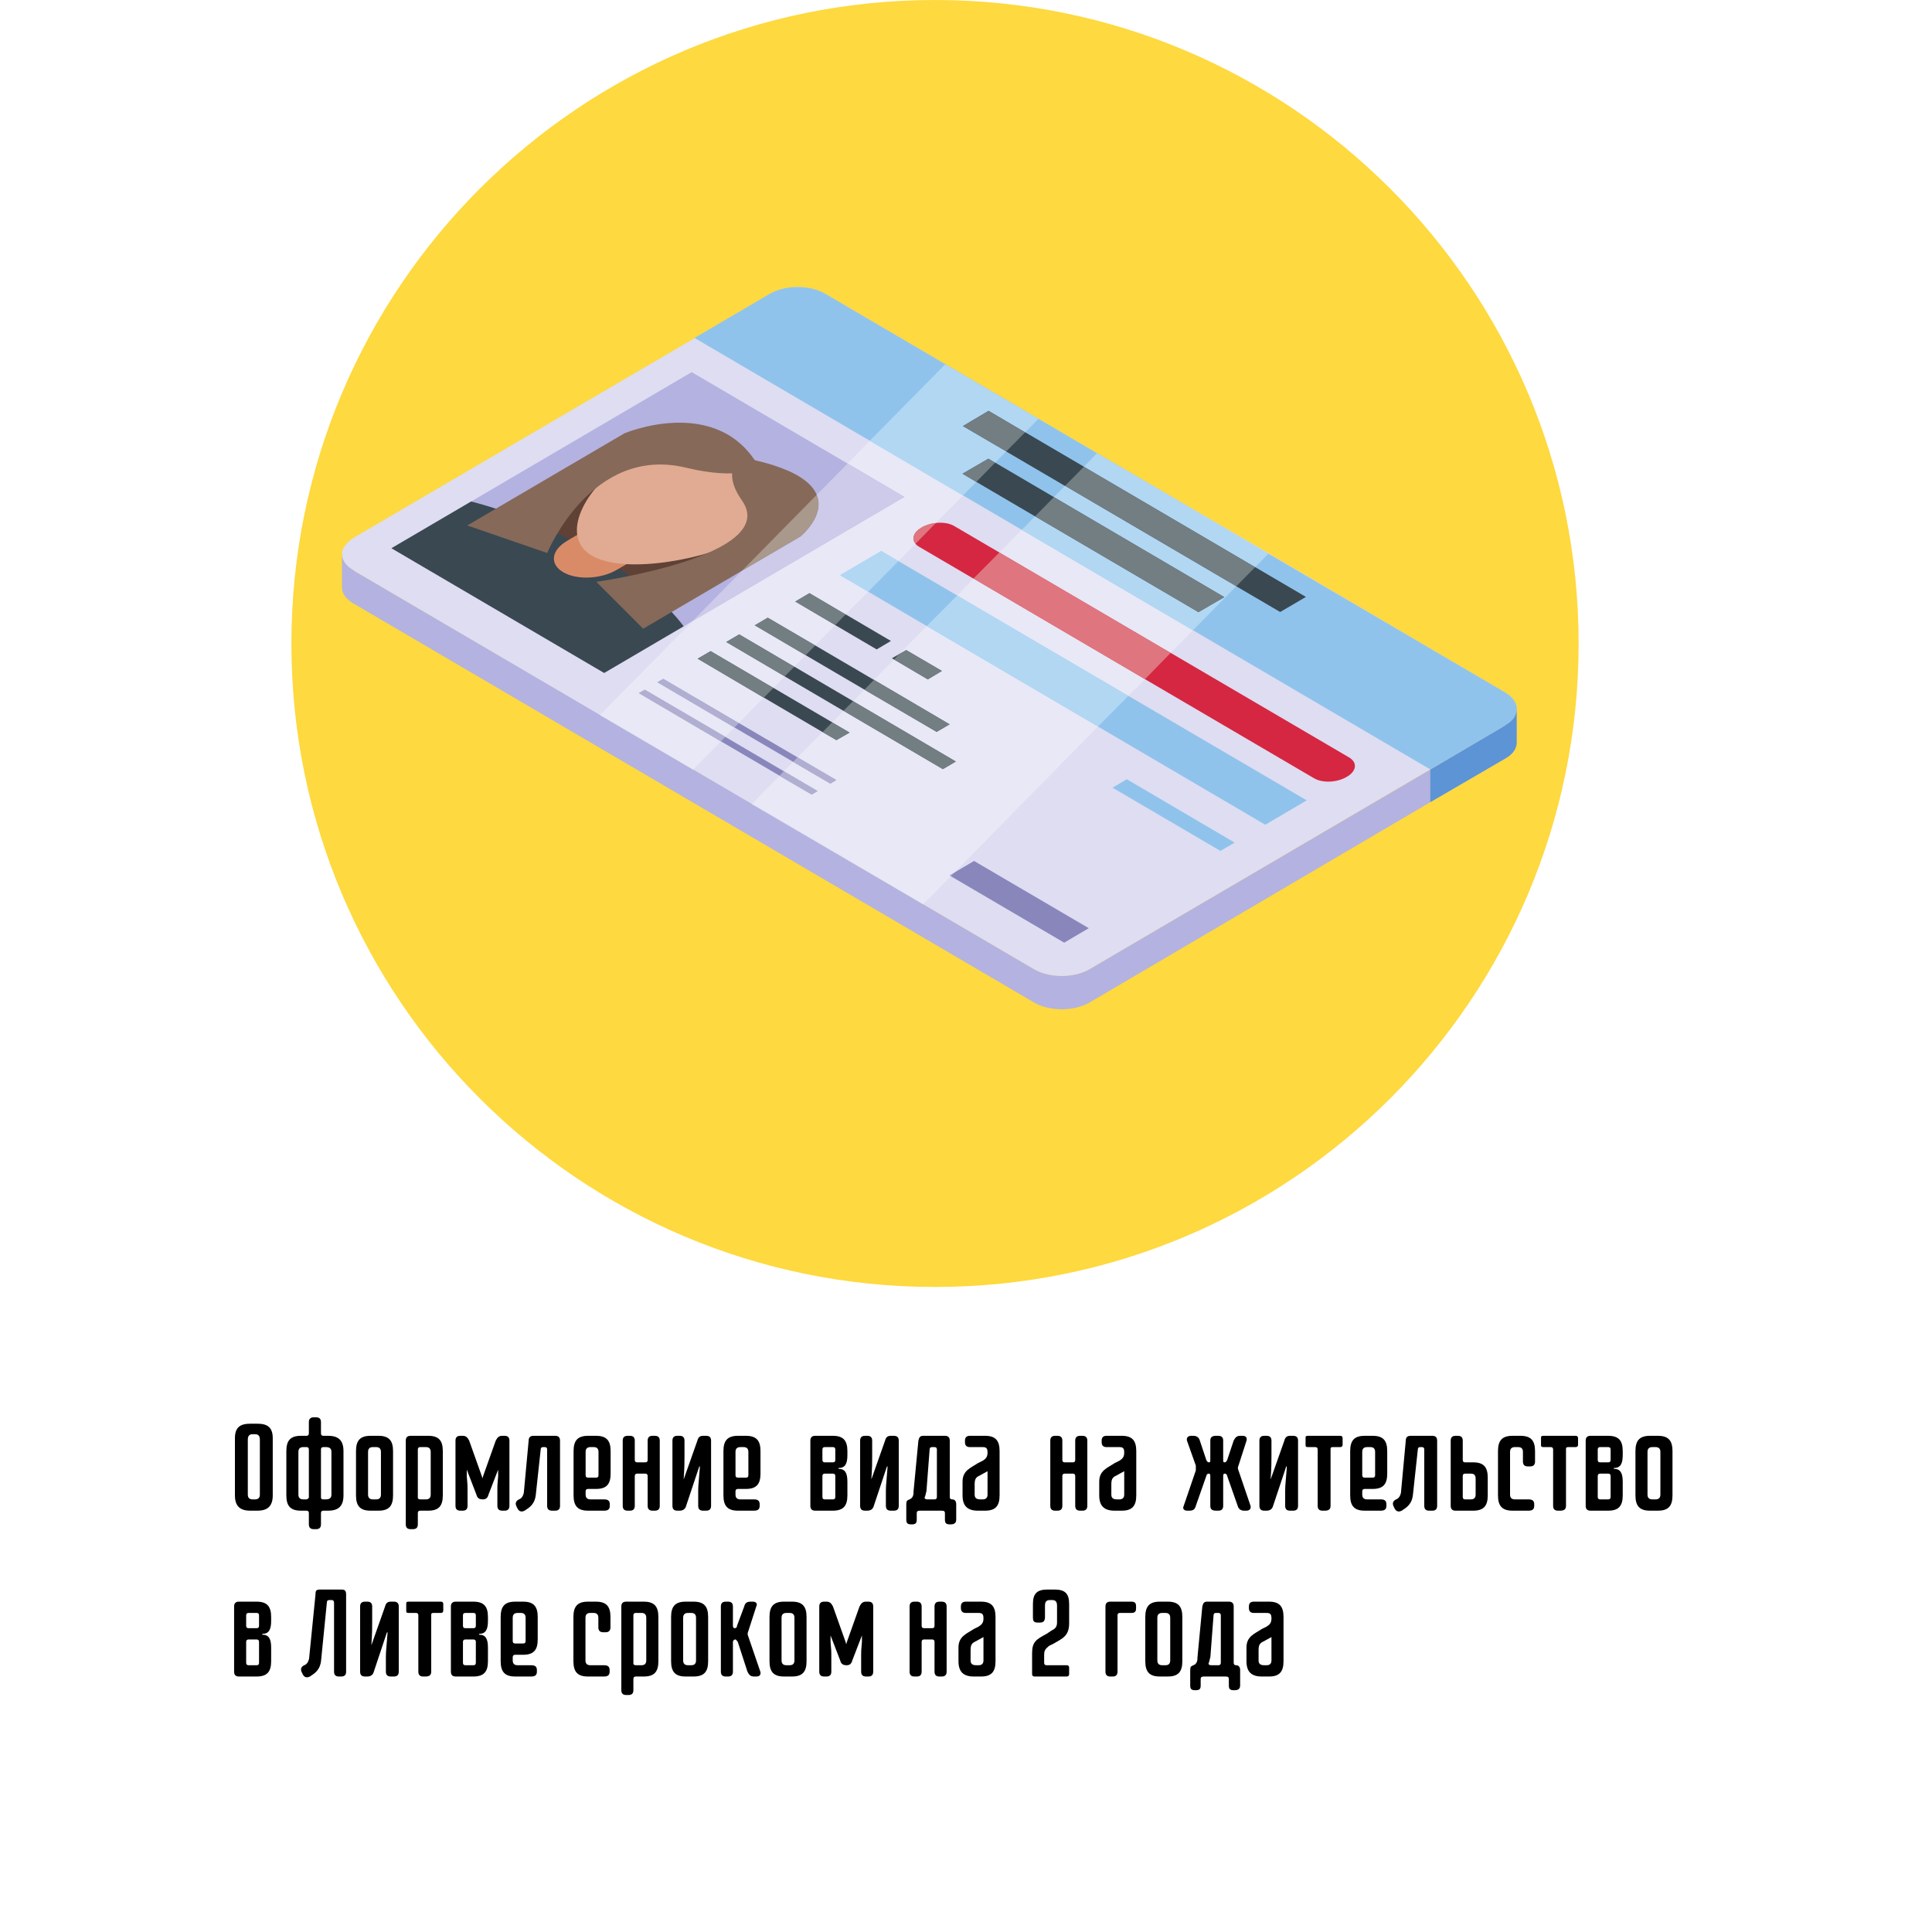 <svg xmlns="http://www.w3.org/2000/svg" xmlns:xlink="http://www.w3.org/1999/xlink" width="50" zoomAndPan="magnify" viewBox="0 0 37.5 37.5" height="50" preserveAspectRatio="xMidYMid meet" version="1.0"><defs><g/><clipPath id="de3a7108d4"><path d="M 5.656 0 L 30.641 0 L 30.641 24.98 L 5.656 24.98 Z M 5.656 0 " clip-rule="nonzero"/></clipPath><clipPath id="47b5eab2e4"><path d="M 18.148 0 C 11.25 0 5.656 5.594 5.656 12.492 C 5.656 19.391 11.25 24.98 18.148 24.98 C 25.047 24.98 30.641 19.391 30.641 12.492 C 30.641 5.594 25.047 0 18.148 0 Z M 18.148 0 " clip-rule="nonzero"/></clipPath><clipPath id="602f3cd715"><path d="M 6.609 5.523 L 29.551 5.523 L 29.551 19 L 6.609 19 Z M 6.609 5.523 " clip-rule="nonzero"/></clipPath><clipPath id="76fe10d783"><path d="M 13 5.523 L 29.551 5.523 L 29.551 15 L 13 15 Z M 13 5.523 " clip-rule="nonzero"/></clipPath><clipPath id="0462ffe886"><path d="M 6.637 10.719 L 29.441 10.719 L 29.441 19.586 L 6.637 19.586 Z M 6.637 10.719 " clip-rule="nonzero"/></clipPath><clipPath id="b7956f0dec"><path d="M 27 13 L 29.551 13 L 29.551 16 L 27 16 Z M 27 13 " clip-rule="nonzero"/></clipPath></defs><g clip-path="url(#de3a7108d4)"><g clip-path="url(#47b5eab2e4)"><path fill="#fed93f" d="M 5.656 0 L 30.641 0 L 30.641 24.98 L 5.656 24.98 Z M 5.656 0 " fill-opacity="1" fill-rule="nonzero"/></g></g><g clip-path="url(#602f3cd715)"><path fill="#deddf2" d="M 29.438 13.77 C 29.438 13.883 29.367 13.992 29.223 14.074 L 29.211 14.086 L 21.137 18.82 C 20.84 18.988 20.359 18.988 20.062 18.809 L 17.918 17.555 L 14.586 15.609 L 13.449 14.938 L 11.641 13.883 L 6.875 11.082 L 6.863 11.07 C 6.719 10.988 6.637 10.875 6.637 10.754 C 6.637 10.645 6.719 10.535 6.863 10.438 L 14.945 5.707 C 15.246 5.527 15.715 5.527 16.023 5.707 L 18.348 7.07 L 20.156 8.129 L 21.293 8.797 L 24.625 10.742 L 29.211 13.441 C 29.367 13.527 29.438 13.648 29.438 13.77 " fill-opacity="1" fill-rule="nonzero"/></g><g clip-path="url(#76fe10d783)"><path fill="#90c3eb" d="M 29.223 14.078 L 27.762 14.934 L 13.48 6.559 L 14.941 5.703 C 15.242 5.527 15.719 5.527 16.02 5.703 L 29.211 13.438 C 29.512 13.613 29.523 13.898 29.223 14.078 " fill-opacity="1" fill-rule="nonzero"/></g><path fill="#3a4851" d="M 24.848 11.879 L 18.688 8.27 L 19.188 7.973 L 25.348 11.586 L 24.848 11.879 " fill-opacity="1" fill-rule="nonzero"/><path fill="#3a4851" d="M 23.262 11.883 L 18.68 9.195 L 19.184 8.902 L 23.766 11.59 L 23.262 11.883 " fill-opacity="1" fill-rule="nonzero"/><path fill="#b4b2e0" d="M 17.555 9.645 L 11.727 13.062 L 7.598 10.641 L 13.426 7.223 L 17.555 9.645 " fill-opacity="1" fill-rule="nonzero"/><path fill="#604136" d="M 13.742 11.047 C 13.09 11.43 11.953 11.383 11.207 10.945 C 10.457 10.508 10.383 9.84 11.035 9.461 C 11.684 9.078 12.82 9.121 13.566 9.562 C 14.316 10 14.391 10.664 13.742 11.047 " fill-opacity="1" fill-rule="nonzero"/><path fill="#3a4851" d="M 13.27 12.156 L 11.727 13.062 L 7.598 10.641 L 9.145 9.734 C 9.922 9.934 10.762 10.281 11.551 10.742 C 12.328 11.199 12.93 11.699 13.27 12.156 " fill-opacity="1" fill-rule="nonzero"/><path fill="#d98b68" d="M 10.93 11.105 C 10.664 10.949 10.699 10.68 11.004 10.5 L 11.586 10.156 C 11.895 9.977 12.359 9.957 12.625 10.113 C 12.891 10.27 12.855 10.543 12.551 10.723 L 11.969 11.062 C 11.66 11.242 11.195 11.262 10.93 11.105 " fill-opacity="1" fill-rule="nonzero"/><path fill="#e0ab92" d="M 14.469 10.441 C 13.805 10.828 12.148 11.172 11.488 10.785 C 10.828 10.398 11.41 9.426 12.074 9.039 C 12.734 8.648 13.805 8.648 14.469 9.039 C 15.129 9.426 15.129 10.055 14.469 10.441 " fill-opacity="1" fill-rule="nonzero"/><path fill="#866959" d="M 14.398 8.879 C 14.398 8.879 13.973 9.105 14.402 9.715 C 15.156 10.793 11.574 11.293 11.574 11.293 L 12.484 12.203 L 15.535 10.414 C 15.535 10.414 16.852 9.344 14.398 8.879 " fill-opacity="1" fill-rule="nonzero"/><path fill="#866959" d="M 14.738 9.078 C 14.738 9.078 14.352 9.328 13.316 9.078 C 11.477 8.633 10.621 10.734 10.621 10.734 L 9.07 10.199 L 12.121 8.41 C 12.121 8.41 13.945 7.641 14.738 9.078 " fill-opacity="1" fill-rule="nonzero"/><path fill="#d52741" d="M 25.504 15.105 L 17.84 10.613 C 17.676 10.516 17.695 10.348 17.887 10.238 C 18.074 10.129 18.359 10.113 18.523 10.211 L 26.188 14.703 C 26.352 14.801 26.332 14.969 26.141 15.078 C 25.953 15.191 25.668 15.203 25.504 15.105 " fill-opacity="1" fill-rule="nonzero"/><path fill="#90c3eb" d="M 24.559 16.008 L 16.305 11.164 L 17.105 10.695 L 25.363 15.535 L 24.559 16.008 " fill-opacity="1" fill-rule="nonzero"/><path fill="#3a4851" d="M 17.016 12.605 L 15.434 11.676 L 15.711 11.512 L 17.293 12.441 L 17.016 12.605 " fill-opacity="1" fill-rule="nonzero"/><path fill="#3a4851" d="M 18.008 13.188 L 17.312 12.777 L 17.59 12.617 L 18.285 13.023 L 18.008 13.188 " fill-opacity="1" fill-rule="nonzero"/><path fill="#90c3eb" d="M 23.688 16.516 L 21.594 15.289 L 21.871 15.125 L 23.965 16.355 L 23.688 16.516 " fill-opacity="1" fill-rule="nonzero"/><path fill="#3a4851" d="M 18.18 14.207 L 14.648 12.137 L 14.902 11.988 L 18.434 14.059 L 18.18 14.207 " fill-opacity="1" fill-rule="nonzero"/><path fill="#3a4851" d="M 18.301 14.93 L 14.094 12.461 L 14.348 12.312 L 18.555 14.781 L 18.301 14.93 " fill-opacity="1" fill-rule="nonzero"/><path fill="#3a4851" d="M 16.234 14.367 L 13.539 12.785 L 13.793 12.637 L 16.492 14.219 L 16.234 14.367 " fill-opacity="1" fill-rule="nonzero"/><path fill="#8986bc" d="M 16.117 15.211 L 12.758 13.242 L 12.875 13.176 L 16.234 15.141 L 16.117 15.211 " fill-opacity="1" fill-rule="nonzero"/><path fill="#8986bc" d="M 15.754 15.422 L 12.398 13.453 L 12.516 13.387 L 15.871 15.355 L 15.754 15.422 " fill-opacity="1" fill-rule="nonzero"/><path fill="#8986bc" d="M 21.133 18.016 L 18.906 16.711 L 18.43 16.992 L 20.656 18.297 L 21.133 18.016 " fill-opacity="1" fill-rule="nonzero"/><g clip-path="url(#0462ffe886)"><path fill="#b4b2e0" d="M 29.438 13.77 L 29.438 14.418 C 29.438 14.527 29.367 14.637 29.223 14.719 L 27.762 15.57 L 21.137 19.465 C 20.84 19.633 20.359 19.633 20.062 19.453 L 6.863 11.715 C 6.719 11.633 6.637 11.52 6.637 11.398 L 6.637 10.754 C 6.637 10.875 6.719 10.988 6.863 11.07 L 6.875 11.082 L 20.062 18.809 C 20.359 18.988 20.84 18.988 21.137 18.82 L 27.762 14.938 L 29.211 14.086 L 29.223 14.074 C 29.367 13.992 29.438 13.883 29.438 13.77 " fill-opacity="1" fill-rule="nonzero"/></g><g clip-path="url(#b7956f0dec)"><path fill="#5c94d5" d="M 29.438 13.77 L 29.438 14.418 C 29.438 14.527 29.367 14.637 29.223 14.719 L 27.762 15.57 L 27.762 14.938 L 29.211 14.086 L 29.223 14.074 C 29.367 13.992 29.438 13.883 29.438 13.77 " fill-opacity="1" fill-rule="nonzero"/></g><path fill="#e8e8f6" d="M 13.453 14.938 L 11.645 13.879 L 13.438 12.059 L 17.555 9.645 L 16.453 8.996 L 16.883 8.555 L 18.691 9.617 L 18.164 10.152 C 18.066 10.16 17.965 10.191 17.887 10.238 C 17.73 10.328 17.688 10.457 17.77 10.555 L 17.438 10.891 L 17.105 10.695 L 16.305 11.164 L 16.852 11.484 L 16.414 11.926 L 15.711 11.512 L 15.434 11.676 L 16.211 12.133 L 15.824 12.527 L 14.902 11.988 L 14.648 12.137 L 15.637 12.719 L 15.418 12.941 L 14.348 12.312 L 14.094 12.461 L 15.23 13.129 L 15.012 13.352 L 13.793 12.637 L 13.539 12.785 L 14.824 13.543 L 14.34 14.035 L 12.875 13.176 L 12.758 13.242 L 14.254 14.121 L 14.078 14.301 L 12.516 13.387 L 12.398 13.453 L 13.992 14.391 L 13.453 14.938 " fill-opacity="1" fill-rule="nonzero"/><path fill="#b1d7f3" d="M 18.691 9.617 L 16.883 8.555 L 18.348 7.07 L 20.156 8.129 L 19.898 8.391 L 19.188 7.973 L 18.688 8.27 L 19.531 8.762 L 19.316 8.98 L 19.184 8.902 L 18.68 9.195 L 18.949 9.355 L 18.691 9.617 " fill-opacity="1" fill-rule="nonzero"/><path fill="#737e82" d="M 19.531 8.762 L 18.688 8.27 L 19.188 7.973 L 19.898 8.391 L 19.531 8.762 " fill-opacity="1" fill-rule="nonzero"/><path fill="#737e82" d="M 18.949 9.355 L 18.68 9.195 L 19.184 8.902 L 19.316 8.98 L 18.949 9.355 " fill-opacity="1" fill-rule="nonzero"/><path fill="#cdcaea" d="M 13.438 12.059 L 14.402 11.078 L 15.535 10.414 C 15.535 10.414 16.023 10.02 15.852 9.605 L 16.453 8.996 L 17.555 9.645 L 13.438 12.059 " fill-opacity="1" fill-rule="nonzero"/><path fill="#a9988c" d="M 14.402 11.078 L 15.852 9.605 C 16.023 10.02 15.535 10.414 15.535 10.414 L 14.402 11.078 " fill-opacity="1" fill-rule="nonzero"/><path fill="#df757f" d="M 17.77 10.555 C 17.688 10.457 17.73 10.328 17.887 10.238 C 17.965 10.191 18.066 10.16 18.164 10.152 L 17.77 10.555 " fill-opacity="1" fill-rule="nonzero"/><path fill="#b1d7f3" d="M 16.852 11.484 L 16.305 11.164 L 17.105 10.695 L 17.438 10.891 L 16.852 11.484 " fill-opacity="1" fill-rule="nonzero"/><path fill="#737e82" d="M 16.211 12.133 L 15.434 11.676 L 15.711 11.512 L 16.414 11.926 L 16.211 12.133 " fill-opacity="1" fill-rule="nonzero"/><path fill="#737e82" d="M 15.637 12.719 L 14.648 12.137 L 14.902 11.988 L 15.824 12.527 L 15.637 12.719 " fill-opacity="1" fill-rule="nonzero"/><path fill="#737e82" d="M 15.23 13.129 L 14.094 12.461 L 14.348 12.312 L 15.418 12.941 L 15.23 13.129 " fill-opacity="1" fill-rule="nonzero"/><path fill="#737e82" d="M 14.824 13.543 L 13.539 12.785 L 13.793 12.637 L 15.012 13.352 L 14.824 13.543 " fill-opacity="1" fill-rule="nonzero"/><path fill="#b1afd1" d="M 14.254 14.121 L 12.758 13.242 L 12.875 13.176 L 14.34 14.035 L 14.254 14.121 " fill-opacity="1" fill-rule="nonzero"/><path fill="#b1afd1" d="M 13.992 14.391 L 12.398 13.453 L 12.516 13.387 L 14.078 14.301 L 13.992 14.391 " fill-opacity="1" fill-rule="nonzero"/><path fill="#cdcaea" d="M 13.449 14.938 L 11.641 13.883 L 11.645 13.879 L 13.453 14.938 L 13.449 14.938 " fill-opacity="1" fill-rule="nonzero"/><path fill="#e8e8f6" d="M 17.918 17.551 L 14.594 15.605 L 15.129 15.059 L 15.754 15.422 L 15.871 15.355 L 15.215 14.969 L 15.395 14.789 L 16.117 15.211 L 16.234 15.141 L 15.48 14.699 L 15.965 14.211 L 16.234 14.367 L 16.492 14.219 L 16.152 14.02 L 16.371 13.797 L 18.301 14.93 L 18.555 14.781 L 16.559 13.609 L 16.777 13.387 L 18.18 14.207 L 18.434 14.059 L 16.965 13.195 L 17.352 12.801 L 18.008 13.188 L 18.285 13.023 L 17.59 12.617 L 17.453 12.695 L 17.988 12.152 L 21.312 14.102 L 18.527 16.934 L 18.43 16.992 L 18.457 17.008 L 17.918 17.551 M 21.902 13.508 L 18.578 11.559 L 18.895 11.23 L 22.223 13.184 L 21.902 13.508 M 22.723 12.672 L 19.398 10.723 L 19.832 10.285 L 23.156 12.234 L 22.723 12.672 M 24.621 10.746 L 22.512 9.508 L 24.625 10.742 L 24.621 10.746 " fill-opacity="1" fill-rule="nonzero"/><path fill="#b1d7f3" d="M 23.156 12.234 L 19.832 10.285 L 20.09 10.023 L 23.262 11.883 L 23.766 11.59 L 20.457 9.648 L 20.672 9.43 L 23.996 11.379 L 23.156 12.234 M 24.363 11.008 L 21.039 9.059 L 21.293 8.797 L 22.512 9.508 L 24.621 10.746 L 24.363 11.008 " fill-opacity="1" fill-rule="nonzero"/><path fill="#737e82" d="M 23.996 11.379 L 20.672 9.43 L 21.039 9.059 L 24.363 11.008 L 23.996 11.379 " fill-opacity="1" fill-rule="nonzero"/><path fill="#737e82" d="M 23.262 11.883 L 20.09 10.023 L 20.457 9.648 L 23.766 11.59 L 23.262 11.883 " fill-opacity="1" fill-rule="nonzero"/><path fill="#df757f" d="M 22.223 13.184 L 18.895 11.23 L 19.398 10.723 L 22.723 12.672 L 22.223 13.184 " fill-opacity="1" fill-rule="nonzero"/><path fill="#b1d7f3" d="M 21.312 14.102 L 17.988 12.152 L 18.578 11.559 L 21.902 13.508 L 21.312 14.102 " fill-opacity="1" fill-rule="nonzero"/><path fill="#737e82" d="M 18.008 13.188 L 17.352 12.801 L 17.453 12.695 L 17.59 12.617 L 18.285 13.023 L 18.008 13.188 " fill-opacity="1" fill-rule="nonzero"/><path fill="#737e82" d="M 18.18 14.207 L 16.777 13.387 L 16.965 13.195 L 18.434 14.059 L 18.18 14.207 " fill-opacity="1" fill-rule="nonzero"/><path fill="#737e82" d="M 18.301 14.93 L 16.371 13.797 L 16.559 13.609 L 18.555 14.781 L 18.301 14.93 " fill-opacity="1" fill-rule="nonzero"/><path fill="#737e82" d="M 16.234 14.367 L 15.965 14.211 L 16.152 14.02 L 16.492 14.219 L 16.234 14.367 " fill-opacity="1" fill-rule="nonzero"/><path fill="#b1afd1" d="M 16.117 15.211 L 15.395 14.789 L 15.48 14.699 L 16.234 15.141 L 16.117 15.211 " fill-opacity="1" fill-rule="nonzero"/><path fill="#b1afd1" d="M 15.754 15.422 L 15.129 15.059 L 15.215 14.969 L 15.871 15.355 L 15.754 15.422 " fill-opacity="1" fill-rule="nonzero"/><path fill="#b1afd1" d="M 18.457 17.008 L 18.43 16.992 L 18.527 16.934 L 18.457 17.008 " fill-opacity="1" fill-rule="nonzero"/><path fill="#cdcaea" d="M 17.918 17.555 L 14.586 15.609 L 14.594 15.605 L 17.918 17.551 L 17.918 17.555 " fill-opacity="1" fill-rule="nonzero"/><g fill="#000000" fill-opacity="1"><g transform="translate(4.419, 29.322)"><g><path d="M 0.625 -0.312 C 0.625 -0.25 0.594 -0.219 0.531 -0.219 L 0.484 -0.219 C 0.422 -0.219 0.391 -0.25 0.391 -0.312 L 0.391 -1.375 C 0.391 -1.453 0.422 -1.484 0.484 -1.484 L 0.531 -1.484 C 0.594 -1.484 0.625 -1.453 0.625 -1.375 Z M 0.578 0 C 0.781 0 0.875 -0.094 0.875 -0.297 L 0.875 -1.406 C 0.875 -1.609 0.781 -1.688 0.578 -1.688 L 0.438 -1.688 C 0.234 -1.688 0.141 -1.609 0.141 -1.406 L 0.141 -0.297 C 0.141 -0.094 0.234 0 0.438 0 Z M 0.578 0 "/></g></g></g><g fill="#000000" fill-opacity="1"><g transform="translate(5.433, 29.322)"><g><path d="M 0.562 -0.25 C 0.547 -0.234 0.531 -0.219 0.516 -0.219 L 0.453 -0.219 C 0.391 -0.219 0.359 -0.25 0.359 -0.312 L 0.359 -1.141 C 0.359 -1.203 0.391 -1.234 0.453 -1.234 L 0.516 -1.234 C 0.547 -1.234 0.562 -1.219 0.562 -1.188 Z M 0.703 0.359 C 0.766 0.359 0.797 0.328 0.797 0.266 L 0.797 0.047 C 0.797 0.016 0.812 0 0.844 0 L 0.938 0 C 1.141 0 1.234 -0.094 1.234 -0.297 L 1.234 -1.156 C 1.234 -1.359 1.141 -1.453 0.938 -1.453 L 0.844 -1.453 C 0.812 -1.453 0.797 -1.469 0.797 -1.5 L 0.797 -1.719 C 0.797 -1.781 0.766 -1.812 0.703 -1.812 L 0.656 -1.812 C 0.594 -1.812 0.562 -1.781 0.562 -1.719 L 0.562 -1.5 C 0.562 -1.469 0.547 -1.453 0.516 -1.453 L 0.406 -1.453 C 0.203 -1.453 0.125 -1.359 0.125 -1.156 L 0.125 -0.297 C 0.125 -0.094 0.203 0 0.406 0 L 0.516 0 C 0.547 0 0.562 0.016 0.562 0.047 L 0.562 0.266 C 0.562 0.328 0.594 0.359 0.656 0.359 Z M 1 -0.312 C 1 -0.25 0.969 -0.219 0.891 -0.219 L 0.844 -0.219 C 0.812 -0.219 0.797 -0.234 0.797 -0.25 L 0.797 -1.188 C 0.797 -1.219 0.812 -1.234 0.844 -1.234 L 0.891 -1.234 C 0.969 -1.234 1 -1.203 1 -1.141 Z M 1 -0.312 "/></g></g></g><g fill="#000000" fill-opacity="1"><g transform="translate(6.785, 29.322)"><g><path d="M 0.609 -0.312 C 0.609 -0.25 0.578 -0.219 0.516 -0.219 L 0.453 -0.219 C 0.391 -0.219 0.359 -0.25 0.359 -0.312 L 0.359 -1.141 C 0.359 -1.203 0.391 -1.234 0.453 -1.234 L 0.516 -1.234 C 0.578 -1.234 0.609 -1.203 0.609 -1.141 Z M 0.562 0 C 0.766 0 0.844 -0.094 0.844 -0.297 L 0.844 -1.156 C 0.844 -1.359 0.766 -1.453 0.562 -1.453 L 0.406 -1.453 C 0.203 -1.453 0.125 -1.359 0.125 -1.156 L 0.125 -0.297 C 0.125 -0.094 0.203 0 0.406 0 Z M 0.562 0 "/></g></g></g><g fill="#000000" fill-opacity="1"><g transform="translate(7.751, 29.322)"><g><path d="M 0.609 -0.312 C 0.609 -0.25 0.578 -0.219 0.516 -0.219 L 0.406 -0.219 C 0.375 -0.219 0.359 -0.234 0.359 -0.25 L 0.359 -1.188 C 0.359 -1.219 0.375 -1.234 0.406 -1.234 L 0.516 -1.234 C 0.578 -1.234 0.609 -1.203 0.609 -1.141 Z M 0.266 0.359 C 0.328 0.359 0.359 0.328 0.359 0.266 L 0.359 0.047 C 0.359 0.016 0.375 0 0.406 0 L 0.562 0 C 0.766 0 0.844 -0.094 0.844 -0.297 L 0.844 -1.156 C 0.844 -1.359 0.766 -1.453 0.562 -1.453 L 0.219 -1.453 C 0.156 -1.453 0.125 -1.422 0.125 -1.359 L 0.125 0.266 C 0.125 0.328 0.156 0.359 0.219 0.359 Z M 0.266 0.359 "/></g></g></g><g fill="#000000" fill-opacity="1"><g transform="translate(8.716, 29.322)"><g><path d="M 1.078 0 C 1.141 0 1.172 -0.031 1.172 -0.094 L 1.172 -1.359 C 1.172 -1.422 1.141 -1.453 1.078 -1.453 L 1.031 -1.453 C 0.969 -1.453 0.938 -1.422 0.906 -1.359 L 0.656 -0.656 C 0.656 -0.625 0.641 -0.625 0.641 -0.656 L 0.391 -1.359 C 0.359 -1.422 0.328 -1.453 0.266 -1.453 L 0.219 -1.453 C 0.156 -1.453 0.125 -1.422 0.125 -1.359 L 0.125 -0.094 C 0.125 -0.031 0.156 0 0.219 0 L 0.266 0 C 0.328 0 0.359 -0.031 0.359 -0.094 L 0.359 -0.344 C 0.359 -0.547 0.359 -0.469 0.344 -0.672 L 0.344 -0.781 C 0.344 -0.828 0.344 -0.828 0.344 -0.797 L 0.531 -0.312 C 0.547 -0.25 0.578 -0.219 0.656 -0.219 C 0.719 -0.219 0.75 -0.25 0.766 -0.312 L 0.953 -0.797 C 0.953 -0.828 0.953 -0.828 0.953 -0.781 L 0.953 -0.672 C 0.938 -0.469 0.938 -0.547 0.938 -0.344 L 0.938 -0.094 C 0.938 -0.031 0.969 0 1.031 0 Z M 1.078 0 "/></g></g></g><g fill="#000000" fill-opacity="1"><g transform="translate(10.011, 29.322)"><g><path d="M 0.766 0 C 0.828 0 0.859 -0.031 0.859 -0.094 L 0.859 -1.359 C 0.859 -1.422 0.828 -1.453 0.766 -1.453 L 0.344 -1.453 C 0.281 -1.453 0.25 -1.422 0.25 -1.359 L 0.156 -0.344 C 0.141 -0.281 0.109 -0.234 0.062 -0.219 C 0 -0.188 -0.016 -0.141 0.016 -0.078 L 0.031 -0.047 C 0.062 0.016 0.109 0.031 0.172 0 C 0.266 -0.062 0.375 -0.125 0.391 -0.328 L 0.484 -1.188 C 0.484 -1.219 0.5 -1.234 0.531 -1.234 L 0.562 -1.234 C 0.594 -1.234 0.609 -1.219 0.609 -1.188 L 0.609 -0.094 C 0.609 -0.031 0.641 0 0.703 0 Z M 0.766 0 "/></g></g></g><g fill="#000000" fill-opacity="1"><g transform="translate(11.008, 29.322)"><g><path d="M 0.609 -0.688 C 0.609 -0.656 0.594 -0.641 0.562 -0.641 L 0.406 -0.641 C 0.375 -0.641 0.359 -0.656 0.359 -0.688 L 0.359 -1.141 C 0.359 -1.203 0.391 -1.234 0.453 -1.234 L 0.516 -1.234 C 0.578 -1.234 0.609 -1.203 0.609 -1.141 Z M 0.719 0 C 0.797 0 0.828 -0.031 0.828 -0.094 L 0.828 -0.125 C 0.828 -0.188 0.797 -0.219 0.719 -0.219 L 0.453 -0.219 C 0.391 -0.219 0.359 -0.25 0.359 -0.312 L 0.359 -0.375 C 0.359 -0.406 0.375 -0.422 0.406 -0.422 L 0.562 -0.422 C 0.766 -0.422 0.844 -0.516 0.844 -0.719 L 0.844 -1.156 C 0.844 -1.359 0.766 -1.453 0.562 -1.453 L 0.406 -1.453 C 0.203 -1.453 0.125 -1.359 0.125 -1.156 L 0.125 -0.297 C 0.125 -0.094 0.203 0 0.406 0 Z M 0.719 0 "/></g></g></g><g fill="#000000" fill-opacity="1"><g transform="translate(11.962, 29.322)"><g><path d="M 0.75 0 C 0.812 0 0.844 -0.031 0.844 -0.094 L 0.844 -1.359 C 0.844 -1.422 0.812 -1.453 0.75 -1.453 L 0.703 -1.453 C 0.641 -1.453 0.609 -1.422 0.609 -1.359 L 0.609 -0.984 C 0.609 -0.953 0.594 -0.938 0.562 -0.938 L 0.406 -0.938 C 0.375 -0.938 0.359 -0.953 0.359 -0.984 L 0.359 -1.359 C 0.359 -1.422 0.328 -1.453 0.266 -1.453 L 0.219 -1.453 C 0.156 -1.453 0.125 -1.422 0.125 -1.359 L 0.125 -0.094 C 0.125 -0.031 0.156 0 0.219 0 L 0.266 0 C 0.328 0 0.359 -0.031 0.359 -0.094 L 0.359 -0.672 C 0.359 -0.703 0.375 -0.719 0.406 -0.719 L 0.562 -0.719 C 0.594 -0.719 0.609 -0.703 0.609 -0.672 L 0.609 -0.094 C 0.609 -0.031 0.641 0 0.703 0 Z M 0.75 0 "/></g></g></g><g fill="#000000" fill-opacity="1"><g transform="translate(12.927, 29.322)"><g><path d="M 0.781 0 C 0.844 0 0.875 -0.031 0.875 -0.094 L 0.875 -1.359 C 0.875 -1.422 0.844 -1.453 0.781 -1.453 L 0.719 -1.453 C 0.656 -1.453 0.625 -1.422 0.609 -1.359 L 0.344 -0.609 C 0.344 -0.578 0.344 -0.578 0.344 -0.625 C 0.359 -0.844 0.359 -0.938 0.359 -1.062 L 0.359 -1.359 C 0.359 -1.422 0.328 -1.453 0.266 -1.453 L 0.219 -1.453 C 0.156 -1.453 0.125 -1.422 0.125 -1.359 L 0.125 -0.094 C 0.125 -0.031 0.156 0 0.219 0 L 0.266 0 C 0.328 0 0.375 -0.031 0.391 -0.094 L 0.641 -0.844 C 0.656 -0.875 0.656 -0.875 0.656 -0.828 C 0.641 -0.609 0.625 -0.5 0.625 -0.391 L 0.625 -0.094 C 0.625 -0.031 0.656 0 0.719 0 Z M 0.781 0 "/></g></g></g><g fill="#000000" fill-opacity="1"><g transform="translate(13.917, 29.322)"><g><path d="M 0.609 -0.688 C 0.609 -0.656 0.594 -0.641 0.562 -0.641 L 0.406 -0.641 C 0.375 -0.641 0.359 -0.656 0.359 -0.688 L 0.359 -1.141 C 0.359 -1.203 0.391 -1.234 0.453 -1.234 L 0.516 -1.234 C 0.578 -1.234 0.609 -1.203 0.609 -1.141 Z M 0.719 0 C 0.797 0 0.828 -0.031 0.828 -0.094 L 0.828 -0.125 C 0.828 -0.188 0.797 -0.219 0.719 -0.219 L 0.453 -0.219 C 0.391 -0.219 0.359 -0.25 0.359 -0.312 L 0.359 -0.375 C 0.359 -0.406 0.375 -0.422 0.406 -0.422 L 0.562 -0.422 C 0.766 -0.422 0.844 -0.516 0.844 -0.719 L 0.844 -1.156 C 0.844 -1.359 0.766 -1.453 0.562 -1.453 L 0.406 -1.453 C 0.203 -1.453 0.125 -1.359 0.125 -1.156 L 0.125 -0.297 C 0.125 -0.094 0.203 0 0.406 0 Z M 0.719 0 "/></g></g></g><g fill="#000000" fill-opacity="1"><g transform="translate(14.871, 29.322)"><g/></g></g><g fill="#000000" fill-opacity="1"><g transform="translate(15.604, 29.322)"><g><path d="M 0.609 -0.984 C 0.609 -0.953 0.594 -0.938 0.562 -0.938 L 0.406 -0.938 C 0.375 -0.938 0.359 -0.953 0.359 -0.984 L 0.359 -1.188 C 0.359 -1.219 0.375 -1.234 0.406 -1.234 L 0.562 -1.234 C 0.594 -1.234 0.609 -1.219 0.609 -1.188 Z M 0.609 -0.266 C 0.609 -0.234 0.594 -0.219 0.562 -0.219 L 0.406 -0.219 C 0.375 -0.219 0.359 -0.234 0.359 -0.266 L 0.359 -0.672 C 0.359 -0.703 0.375 -0.719 0.406 -0.719 L 0.562 -0.719 C 0.594 -0.719 0.609 -0.703 0.609 -0.672 Z M 0.562 0 C 0.766 0 0.844 -0.094 0.844 -0.297 L 0.844 -0.562 C 0.844 -0.734 0.797 -0.812 0.672 -0.812 L 0.672 -0.828 C 0.797 -0.828 0.844 -0.906 0.844 -1.078 L 0.844 -1.156 C 0.844 -1.359 0.766 -1.453 0.562 -1.453 L 0.219 -1.453 C 0.156 -1.453 0.125 -1.422 0.125 -1.359 L 0.125 -0.094 C 0.125 -0.031 0.156 0 0.219 0 Z M 0.562 0 "/></g></g></g><g fill="#000000" fill-opacity="1"><g transform="translate(16.57, 29.322)"><g><path d="M 0.781 0 C 0.844 0 0.875 -0.031 0.875 -0.094 L 0.875 -1.359 C 0.875 -1.422 0.844 -1.453 0.781 -1.453 L 0.719 -1.453 C 0.656 -1.453 0.625 -1.422 0.609 -1.359 L 0.344 -0.609 C 0.344 -0.578 0.344 -0.578 0.344 -0.625 C 0.359 -0.844 0.359 -0.938 0.359 -1.062 L 0.359 -1.359 C 0.359 -1.422 0.328 -1.453 0.266 -1.453 L 0.219 -1.453 C 0.156 -1.453 0.125 -1.422 0.125 -1.359 L 0.125 -0.094 C 0.125 -0.031 0.156 0 0.219 0 L 0.266 0 C 0.328 0 0.375 -0.031 0.391 -0.094 L 0.641 -0.844 C 0.656 -0.875 0.656 -0.875 0.656 -0.828 C 0.641 -0.609 0.625 -0.5 0.625 -0.391 L 0.625 -0.094 C 0.625 -0.031 0.656 0 0.719 0 Z M 0.781 0 "/></g></g></g><g fill="#000000" fill-opacity="1"><g transform="translate(17.56, 29.322)"><g><path d="M 0.625 -0.266 C 0.625 -0.234 0.609 -0.219 0.578 -0.219 L 0.438 -0.219 C 0.406 -0.219 0.375 -0.234 0.391 -0.266 C 0.406 -0.297 0.406 -0.328 0.422 -0.375 L 0.484 -1.188 C 0.484 -1.219 0.5 -1.234 0.531 -1.234 L 0.578 -1.234 C 0.609 -1.234 0.625 -1.219 0.625 -1.188 Z M 0.891 0.266 C 0.969 0.266 1 0.234 1 0.172 L 1 -0.125 C 1 -0.188 0.969 -0.219 0.922 -0.219 C 0.891 -0.219 0.875 -0.234 0.875 -0.266 L 0.875 -1.359 C 0.875 -1.422 0.844 -1.453 0.781 -1.453 L 0.359 -1.453 C 0.297 -1.453 0.281 -1.422 0.266 -1.359 L 0.172 -0.375 C 0.172 -0.328 0.172 -0.25 0.094 -0.219 C 0.047 -0.203 0.031 -0.188 0.031 -0.125 L 0.031 0.172 C 0.031 0.234 0.047 0.266 0.125 0.266 L 0.141 0.266 C 0.219 0.266 0.234 0.234 0.234 0.172 L 0.234 0.047 C 0.234 0.016 0.25 0 0.297 0 L 0.719 0 C 0.766 0 0.781 0.016 0.781 0.047 L 0.781 0.172 C 0.781 0.234 0.797 0.266 0.875 0.266 Z M 0.891 0.266 "/></g></g></g><g fill="#000000" fill-opacity="1"><g transform="translate(18.574, 29.322)"><g><path d="M 0.453 -0.219 C 0.375 -0.219 0.344 -0.25 0.344 -0.312 L 0.344 -0.516 C 0.344 -0.641 0.391 -0.656 0.453 -0.688 L 0.594 -0.766 L 0.594 -0.312 C 0.594 -0.25 0.562 -0.219 0.5 -0.219 Z M 0.828 -1.156 C 0.828 -1.359 0.75 -1.453 0.547 -1.453 L 0.25 -1.453 C 0.188 -1.453 0.156 -1.422 0.156 -1.359 L 0.156 -1.328 C 0.156 -1.266 0.188 -1.234 0.25 -1.234 L 0.5 -1.234 C 0.578 -1.234 0.594 -1.203 0.594 -1.125 C 0.594 -1.031 0.547 -1 0.5 -0.969 L 0.406 -0.922 C 0.266 -0.828 0.109 -0.781 0.109 -0.562 L 0.109 -0.297 C 0.109 -0.094 0.203 0 0.406 0 L 0.547 0 C 0.75 0 0.828 -0.094 0.828 -0.297 Z M 0.828 -1.156 "/></g></g></g><g fill="#000000" fill-opacity="1"><g transform="translate(19.528, 29.322)"><g/></g></g><g fill="#000000" fill-opacity="1"><g transform="translate(20.261, 29.322)"><g><path d="M 0.75 0 C 0.812 0 0.844 -0.031 0.844 -0.094 L 0.844 -1.359 C 0.844 -1.422 0.812 -1.453 0.75 -1.453 L 0.703 -1.453 C 0.641 -1.453 0.609 -1.422 0.609 -1.359 L 0.609 -0.984 C 0.609 -0.953 0.594 -0.938 0.562 -0.938 L 0.406 -0.938 C 0.375 -0.938 0.359 -0.953 0.359 -0.984 L 0.359 -1.359 C 0.359 -1.422 0.328 -1.453 0.266 -1.453 L 0.219 -1.453 C 0.156 -1.453 0.125 -1.422 0.125 -1.359 L 0.125 -0.094 C 0.125 -0.031 0.156 0 0.219 0 L 0.266 0 C 0.328 0 0.359 -0.031 0.359 -0.094 L 0.359 -0.672 C 0.359 -0.703 0.375 -0.719 0.406 -0.719 L 0.562 -0.719 C 0.594 -0.719 0.609 -0.703 0.609 -0.672 L 0.609 -0.094 C 0.609 -0.031 0.641 0 0.703 0 Z M 0.75 0 "/></g></g></g><g fill="#000000" fill-opacity="1"><g transform="translate(21.227, 29.322)"><g><path d="M 0.453 -0.219 C 0.375 -0.219 0.344 -0.25 0.344 -0.312 L 0.344 -0.516 C 0.344 -0.641 0.391 -0.656 0.453 -0.688 L 0.594 -0.766 L 0.594 -0.312 C 0.594 -0.25 0.562 -0.219 0.5 -0.219 Z M 0.828 -1.156 C 0.828 -1.359 0.75 -1.453 0.547 -1.453 L 0.25 -1.453 C 0.188 -1.453 0.156 -1.422 0.156 -1.359 L 0.156 -1.328 C 0.156 -1.266 0.188 -1.234 0.25 -1.234 L 0.5 -1.234 C 0.578 -1.234 0.594 -1.203 0.594 -1.125 C 0.594 -1.031 0.547 -1 0.5 -0.969 L 0.406 -0.922 C 0.266 -0.828 0.109 -0.781 0.109 -0.562 L 0.109 -0.297 C 0.109 -0.094 0.203 0 0.406 0 L 0.547 0 C 0.75 0 0.828 -0.094 0.828 -0.297 Z M 0.828 -1.156 "/></g></g></g><g fill="#000000" fill-opacity="1"><g transform="translate(22.181, 29.322)"><g/></g></g><g fill="#000000" fill-opacity="1"><g transform="translate(22.914, 29.322)"><g><path d="M 1.125 -0.781 C 1.109 -0.812 1.109 -0.844 1.125 -0.875 L 1.281 -1.359 C 1.297 -1.422 1.266 -1.453 1.203 -1.453 L 1.156 -1.453 C 1.094 -1.453 1.062 -1.422 1.031 -1.359 L 0.906 -0.984 C 0.891 -0.953 0.875 -0.938 0.859 -0.938 C 0.828 -0.938 0.828 -0.953 0.828 -0.984 L 0.828 -1.359 C 0.828 -1.422 0.797 -1.453 0.734 -1.453 L 0.688 -1.453 C 0.609 -1.453 0.578 -1.422 0.578 -1.359 L 0.578 -0.984 C 0.578 -0.953 0.578 -0.938 0.547 -0.938 C 0.531 -0.938 0.516 -0.953 0.5 -0.984 L 0.375 -1.359 C 0.359 -1.422 0.312 -1.453 0.25 -1.453 L 0.203 -1.453 C 0.156 -1.453 0.109 -1.422 0.125 -1.359 L 0.297 -0.875 C 0.297 -0.844 0.297 -0.812 0.297 -0.781 L 0.062 -0.094 C 0.031 -0.031 0.078 0 0.125 0 L 0.172 0 C 0.25 0 0.281 -0.031 0.297 -0.094 L 0.5 -0.672 C 0.5 -0.688 0.516 -0.719 0.547 -0.719 C 0.578 -0.719 0.578 -0.688 0.578 -0.672 L 0.578 -0.094 C 0.578 -0.031 0.609 0 0.688 0 L 0.734 0 C 0.797 0 0.828 -0.031 0.828 -0.094 L 0.828 -0.672 C 0.828 -0.688 0.828 -0.719 0.859 -0.719 C 0.891 -0.719 0.906 -0.688 0.906 -0.672 L 1.109 -0.094 C 1.125 -0.031 1.172 0 1.234 0 L 1.281 0 C 1.328 0 1.375 -0.031 1.359 -0.094 Z M 1.125 -0.781 "/></g></g></g><g fill="#000000" fill-opacity="1"><g transform="translate(24.32, 29.322)"><g><path d="M 0.781 0 C 0.844 0 0.875 -0.031 0.875 -0.094 L 0.875 -1.359 C 0.875 -1.422 0.844 -1.453 0.781 -1.453 L 0.719 -1.453 C 0.656 -1.453 0.625 -1.422 0.609 -1.359 L 0.344 -0.609 C 0.344 -0.578 0.344 -0.578 0.344 -0.625 C 0.359 -0.844 0.359 -0.938 0.359 -1.062 L 0.359 -1.359 C 0.359 -1.422 0.328 -1.453 0.266 -1.453 L 0.219 -1.453 C 0.156 -1.453 0.125 -1.422 0.125 -1.359 L 0.125 -0.094 C 0.125 -0.031 0.156 0 0.219 0 L 0.266 0 C 0.328 0 0.375 -0.031 0.391 -0.094 L 0.641 -0.844 C 0.656 -0.875 0.656 -0.875 0.656 -0.828 C 0.641 -0.609 0.625 -0.5 0.625 -0.391 L 0.625 -0.094 C 0.625 -0.031 0.656 0 0.719 0 Z M 0.781 0 "/></g></g></g><g fill="#000000" fill-opacity="1"><g transform="translate(25.31, 29.322)"><g><path d="M 0.406 0 C 0.484 0 0.516 -0.031 0.516 -0.094 L 0.516 -1.188 C 0.516 -1.219 0.516 -1.234 0.562 -1.234 L 0.703 -1.234 C 0.734 -1.234 0.75 -1.25 0.75 -1.281 L 0.75 -1.406 C 0.75 -1.438 0.734 -1.453 0.703 -1.453 L 0.078 -1.453 C 0.031 -1.453 0.031 -1.438 0.031 -1.406 L 0.031 -1.281 C 0.031 -1.25 0.031 -1.234 0.078 -1.234 L 0.219 -1.234 C 0.25 -1.234 0.266 -1.219 0.266 -1.188 L 0.266 -0.094 C 0.266 -0.031 0.297 0 0.359 0 Z M 0.406 0 "/></g></g></g><g fill="#000000" fill-opacity="1"><g transform="translate(26.082, 29.322)"><g><path d="M 0.609 -0.688 C 0.609 -0.656 0.594 -0.641 0.562 -0.641 L 0.406 -0.641 C 0.375 -0.641 0.359 -0.656 0.359 -0.688 L 0.359 -1.141 C 0.359 -1.203 0.391 -1.234 0.453 -1.234 L 0.516 -1.234 C 0.578 -1.234 0.609 -1.203 0.609 -1.141 Z M 0.719 0 C 0.797 0 0.828 -0.031 0.828 -0.094 L 0.828 -0.125 C 0.828 -0.188 0.797 -0.219 0.719 -0.219 L 0.453 -0.219 C 0.391 -0.219 0.359 -0.25 0.359 -0.312 L 0.359 -0.375 C 0.359 -0.406 0.375 -0.422 0.406 -0.422 L 0.562 -0.422 C 0.766 -0.422 0.844 -0.516 0.844 -0.719 L 0.844 -1.156 C 0.844 -1.359 0.766 -1.453 0.562 -1.453 L 0.406 -1.453 C 0.203 -1.453 0.125 -1.359 0.125 -1.156 L 0.125 -0.297 C 0.125 -0.094 0.203 0 0.406 0 Z M 0.719 0 "/></g></g></g><g fill="#000000" fill-opacity="1"><g transform="translate(27.036, 29.322)"><g><path d="M 0.766 0 C 0.828 0 0.859 -0.031 0.859 -0.094 L 0.859 -1.359 C 0.859 -1.422 0.828 -1.453 0.766 -1.453 L 0.344 -1.453 C 0.281 -1.453 0.25 -1.422 0.25 -1.359 L 0.156 -0.344 C 0.141 -0.281 0.109 -0.234 0.062 -0.219 C 0 -0.188 -0.016 -0.141 0.016 -0.078 L 0.031 -0.047 C 0.062 0.016 0.109 0.031 0.172 0 C 0.266 -0.062 0.375 -0.125 0.391 -0.328 L 0.484 -1.188 C 0.484 -1.219 0.5 -1.234 0.531 -1.234 L 0.562 -1.234 C 0.594 -1.234 0.609 -1.219 0.609 -1.188 L 0.609 -0.094 C 0.609 -0.031 0.641 0 0.703 0 Z M 0.766 0 "/></g></g></g><g fill="#000000" fill-opacity="1"><g transform="translate(28.033, 29.322)"><g><path d="M 0.406 -0.219 C 0.375 -0.219 0.359 -0.234 0.359 -0.266 L 0.359 -0.672 C 0.359 -0.703 0.375 -0.719 0.406 -0.719 L 0.516 -0.719 C 0.578 -0.719 0.609 -0.688 0.609 -0.625 L 0.609 -0.312 C 0.609 -0.25 0.578 -0.219 0.516 -0.219 Z M 0.844 -0.641 C 0.844 -0.844 0.766 -0.938 0.562 -0.938 L 0.406 -0.938 C 0.375 -0.938 0.359 -0.953 0.359 -0.984 L 0.359 -1.359 C 0.359 -1.422 0.328 -1.453 0.266 -1.453 L 0.219 -1.453 C 0.156 -1.453 0.125 -1.422 0.125 -1.359 L 0.125 -0.094 C 0.125 -0.031 0.156 0 0.219 0 L 0.562 0 C 0.766 0 0.844 -0.094 0.844 -0.297 Z M 0.844 -0.641 "/></g></g></g><g fill="#000000" fill-opacity="1"><g transform="translate(28.951, 29.322)"><g><path d="M 0.719 0 C 0.797 0 0.828 -0.031 0.828 -0.094 L 0.828 -0.125 C 0.828 -0.188 0.797 -0.219 0.719 -0.219 L 0.453 -0.219 C 0.391 -0.219 0.359 -0.25 0.359 -0.312 L 0.359 -1.141 C 0.359 -1.203 0.391 -1.234 0.453 -1.234 L 0.516 -1.234 C 0.578 -1.234 0.609 -1.203 0.609 -1.141 L 0.609 -0.953 C 0.609 -0.891 0.641 -0.859 0.703 -0.859 L 0.75 -0.859 C 0.812 -0.859 0.844 -0.891 0.844 -0.953 L 0.844 -1.156 C 0.844 -1.359 0.766 -1.453 0.562 -1.453 L 0.406 -1.453 C 0.203 -1.453 0.125 -1.359 0.125 -1.156 L 0.125 -0.297 C 0.125 -0.094 0.203 0 0.406 0 Z M 0.719 0 "/></g></g></g><g fill="#000000" fill-opacity="1"><g transform="translate(29.88, 29.322)"><g><path d="M 0.406 0 C 0.484 0 0.516 -0.031 0.516 -0.094 L 0.516 -1.188 C 0.516 -1.219 0.516 -1.234 0.562 -1.234 L 0.703 -1.234 C 0.734 -1.234 0.75 -1.25 0.75 -1.281 L 0.75 -1.406 C 0.75 -1.438 0.734 -1.453 0.703 -1.453 L 0.078 -1.453 C 0.031 -1.453 0.031 -1.438 0.031 -1.406 L 0.031 -1.281 C 0.031 -1.25 0.031 -1.234 0.078 -1.234 L 0.219 -1.234 C 0.25 -1.234 0.266 -1.219 0.266 -1.188 L 0.266 -0.094 C 0.266 -0.031 0.297 0 0.359 0 Z M 0.406 0 "/></g></g></g><g fill="#000000" fill-opacity="1"><g transform="translate(30.653, 29.322)"><g><path d="M 0.609 -0.984 C 0.609 -0.953 0.594 -0.938 0.562 -0.938 L 0.406 -0.938 C 0.375 -0.938 0.359 -0.953 0.359 -0.984 L 0.359 -1.188 C 0.359 -1.219 0.375 -1.234 0.406 -1.234 L 0.562 -1.234 C 0.594 -1.234 0.609 -1.219 0.609 -1.188 Z M 0.609 -0.266 C 0.609 -0.234 0.594 -0.219 0.562 -0.219 L 0.406 -0.219 C 0.375 -0.219 0.359 -0.234 0.359 -0.266 L 0.359 -0.672 C 0.359 -0.703 0.375 -0.719 0.406 -0.719 L 0.562 -0.719 C 0.594 -0.719 0.609 -0.703 0.609 -0.672 Z M 0.562 0 C 0.766 0 0.844 -0.094 0.844 -0.297 L 0.844 -0.562 C 0.844 -0.734 0.797 -0.812 0.672 -0.812 L 0.672 -0.828 C 0.797 -0.828 0.844 -0.906 0.844 -1.078 L 0.844 -1.156 C 0.844 -1.359 0.766 -1.453 0.562 -1.453 L 0.219 -1.453 C 0.156 -1.453 0.125 -1.422 0.125 -1.359 L 0.125 -0.094 C 0.125 -0.031 0.156 0 0.219 0 Z M 0.562 0 "/></g></g></g><g fill="#000000" fill-opacity="1"><g transform="translate(31.619, 29.322)"><g><path d="M 0.609 -0.312 C 0.609 -0.25 0.578 -0.219 0.516 -0.219 L 0.453 -0.219 C 0.391 -0.219 0.359 -0.25 0.359 -0.312 L 0.359 -1.141 C 0.359 -1.203 0.391 -1.234 0.453 -1.234 L 0.516 -1.234 C 0.578 -1.234 0.609 -1.203 0.609 -1.141 Z M 0.562 0 C 0.766 0 0.844 -0.094 0.844 -0.297 L 0.844 -1.156 C 0.844 -1.359 0.766 -1.453 0.562 -1.453 L 0.406 -1.453 C 0.203 -1.453 0.125 -1.359 0.125 -1.156 L 0.125 -0.297 C 0.125 -0.094 0.203 0 0.406 0 Z M 0.562 0 "/></g></g></g><g fill="#000000" fill-opacity="1"><g transform="translate(4.419, 32.541)"><g><path d="M 0.609 -0.984 C 0.609 -0.953 0.594 -0.938 0.562 -0.938 L 0.406 -0.938 C 0.375 -0.938 0.359 -0.953 0.359 -0.984 L 0.359 -1.188 C 0.359 -1.219 0.375 -1.234 0.406 -1.234 L 0.562 -1.234 C 0.594 -1.234 0.609 -1.219 0.609 -1.188 Z M 0.609 -0.266 C 0.609 -0.234 0.594 -0.219 0.562 -0.219 L 0.406 -0.219 C 0.375 -0.219 0.359 -0.234 0.359 -0.266 L 0.359 -0.672 C 0.359 -0.703 0.375 -0.719 0.406 -0.719 L 0.562 -0.719 C 0.594 -0.719 0.609 -0.703 0.609 -0.672 Z M 0.562 0 C 0.766 0 0.844 -0.094 0.844 -0.297 L 0.844 -0.562 C 0.844 -0.734 0.797 -0.812 0.672 -0.812 L 0.672 -0.828 C 0.797 -0.828 0.844 -0.906 0.844 -1.078 L 0.844 -1.156 C 0.844 -1.359 0.766 -1.453 0.562 -1.453 L 0.219 -1.453 C 0.156 -1.453 0.125 -1.422 0.125 -1.359 L 0.125 -0.094 C 0.125 -0.031 0.156 0 0.219 0 Z M 0.562 0 "/></g></g></g><g fill="#000000" fill-opacity="1"><g transform="translate(5.384, 32.541)"><g/></g></g><g fill="#000000" fill-opacity="1"><g transform="translate(5.843, 32.541)"><g><path d="M 0.781 0 C 0.844 0 0.875 -0.031 0.875 -0.094 L 0.875 -1.594 C 0.875 -1.672 0.844 -1.688 0.781 -1.688 L 0.375 -1.688 C 0.297 -1.688 0.281 -1.672 0.281 -1.594 L 0.156 -0.344 C 0.141 -0.281 0.109 -0.234 0.062 -0.219 C 0 -0.188 -0.016 -0.141 0.016 -0.078 L 0.031 -0.047 C 0.062 0.016 0.109 0.031 0.172 0 C 0.266 -0.062 0.375 -0.125 0.391 -0.328 L 0.5 -1.422 C 0.5 -1.469 0.516 -1.484 0.547 -1.484 L 0.594 -1.484 C 0.625 -1.484 0.641 -1.469 0.641 -1.422 L 0.641 -0.094 C 0.641 -0.031 0.672 0 0.734 0 Z M 0.781 0 "/></g></g></g><g fill="#000000" fill-opacity="1"><g transform="translate(6.865, 32.541)"><g><path d="M 0.781 0 C 0.844 0 0.875 -0.031 0.875 -0.094 L 0.875 -1.359 C 0.875 -1.422 0.844 -1.453 0.781 -1.453 L 0.719 -1.453 C 0.656 -1.453 0.625 -1.422 0.609 -1.359 L 0.344 -0.609 C 0.344 -0.578 0.344 -0.578 0.344 -0.625 C 0.359 -0.844 0.359 -0.938 0.359 -1.062 L 0.359 -1.359 C 0.359 -1.422 0.328 -1.453 0.266 -1.453 L 0.219 -1.453 C 0.156 -1.453 0.125 -1.422 0.125 -1.359 L 0.125 -0.094 C 0.125 -0.031 0.156 0 0.219 0 L 0.266 0 C 0.328 0 0.375 -0.031 0.391 -0.094 L 0.641 -0.844 C 0.656 -0.875 0.656 -0.875 0.656 -0.828 C 0.641 -0.609 0.625 -0.5 0.625 -0.391 L 0.625 -0.094 C 0.625 -0.031 0.656 0 0.719 0 Z M 0.781 0 "/></g></g></g><g fill="#000000" fill-opacity="1"><g transform="translate(7.854, 32.541)"><g><path d="M 0.406 0 C 0.484 0 0.516 -0.031 0.516 -0.094 L 0.516 -1.188 C 0.516 -1.219 0.516 -1.234 0.562 -1.234 L 0.703 -1.234 C 0.734 -1.234 0.75 -1.25 0.75 -1.281 L 0.75 -1.406 C 0.75 -1.438 0.734 -1.453 0.703 -1.453 L 0.078 -1.453 C 0.031 -1.453 0.031 -1.438 0.031 -1.406 L 0.031 -1.281 C 0.031 -1.25 0.031 -1.234 0.078 -1.234 L 0.219 -1.234 C 0.25 -1.234 0.266 -1.219 0.266 -1.188 L 0.266 -0.094 C 0.266 -0.031 0.297 0 0.359 0 Z M 0.406 0 "/></g></g></g><g fill="#000000" fill-opacity="1"><g transform="translate(8.627, 32.541)"><g><path d="M 0.609 -0.984 C 0.609 -0.953 0.594 -0.938 0.562 -0.938 L 0.406 -0.938 C 0.375 -0.938 0.359 -0.953 0.359 -0.984 L 0.359 -1.188 C 0.359 -1.219 0.375 -1.234 0.406 -1.234 L 0.562 -1.234 C 0.594 -1.234 0.609 -1.219 0.609 -1.188 Z M 0.609 -0.266 C 0.609 -0.234 0.594 -0.219 0.562 -0.219 L 0.406 -0.219 C 0.375 -0.219 0.359 -0.234 0.359 -0.266 L 0.359 -0.672 C 0.359 -0.703 0.375 -0.719 0.406 -0.719 L 0.562 -0.719 C 0.594 -0.719 0.609 -0.703 0.609 -0.672 Z M 0.562 0 C 0.766 0 0.844 -0.094 0.844 -0.297 L 0.844 -0.562 C 0.844 -0.734 0.797 -0.812 0.672 -0.812 L 0.672 -0.828 C 0.797 -0.828 0.844 -0.906 0.844 -1.078 L 0.844 -1.156 C 0.844 -1.359 0.766 -1.453 0.562 -1.453 L 0.219 -1.453 C 0.156 -1.453 0.125 -1.422 0.125 -1.359 L 0.125 -0.094 C 0.125 -0.031 0.156 0 0.219 0 Z M 0.562 0 "/></g></g></g><g fill="#000000" fill-opacity="1"><g transform="translate(9.593, 32.541)"><g><path d="M 0.609 -0.688 C 0.609 -0.656 0.594 -0.641 0.562 -0.641 L 0.406 -0.641 C 0.375 -0.641 0.359 -0.656 0.359 -0.688 L 0.359 -1.141 C 0.359 -1.203 0.391 -1.234 0.453 -1.234 L 0.516 -1.234 C 0.578 -1.234 0.609 -1.203 0.609 -1.141 Z M 0.719 0 C 0.797 0 0.828 -0.031 0.828 -0.094 L 0.828 -0.125 C 0.828 -0.188 0.797 -0.219 0.719 -0.219 L 0.453 -0.219 C 0.391 -0.219 0.359 -0.25 0.359 -0.312 L 0.359 -0.375 C 0.359 -0.406 0.375 -0.422 0.406 -0.422 L 0.562 -0.422 C 0.766 -0.422 0.844 -0.516 0.844 -0.719 L 0.844 -1.156 C 0.844 -1.359 0.766 -1.453 0.562 -1.453 L 0.406 -1.453 C 0.203 -1.453 0.125 -1.359 0.125 -1.156 L 0.125 -0.297 C 0.125 -0.094 0.203 0 0.406 0 Z M 0.719 0 "/></g></g></g><g fill="#000000" fill-opacity="1"><g transform="translate(10.547, 32.541)"><g/></g></g><g fill="#000000" fill-opacity="1"><g transform="translate(11.005, 32.541)"><g><path d="M 0.719 0 C 0.797 0 0.828 -0.031 0.828 -0.094 L 0.828 -0.125 C 0.828 -0.188 0.797 -0.219 0.719 -0.219 L 0.453 -0.219 C 0.391 -0.219 0.359 -0.25 0.359 -0.312 L 0.359 -1.141 C 0.359 -1.203 0.391 -1.234 0.453 -1.234 L 0.516 -1.234 C 0.578 -1.234 0.609 -1.203 0.609 -1.141 L 0.609 -0.953 C 0.609 -0.891 0.641 -0.859 0.703 -0.859 L 0.75 -0.859 C 0.812 -0.859 0.844 -0.891 0.844 -0.953 L 0.844 -1.156 C 0.844 -1.359 0.766 -1.453 0.562 -1.453 L 0.406 -1.453 C 0.203 -1.453 0.125 -1.359 0.125 -1.156 L 0.125 -0.297 C 0.125 -0.094 0.203 0 0.406 0 Z M 0.719 0 "/></g></g></g><g fill="#000000" fill-opacity="1"><g transform="translate(11.935, 32.541)"><g><path d="M 0.609 -0.312 C 0.609 -0.25 0.578 -0.219 0.516 -0.219 L 0.406 -0.219 C 0.375 -0.219 0.359 -0.234 0.359 -0.25 L 0.359 -1.188 C 0.359 -1.219 0.375 -1.234 0.406 -1.234 L 0.516 -1.234 C 0.578 -1.234 0.609 -1.203 0.609 -1.141 Z M 0.266 0.359 C 0.328 0.359 0.359 0.328 0.359 0.266 L 0.359 0.047 C 0.359 0.016 0.375 0 0.406 0 L 0.562 0 C 0.766 0 0.844 -0.094 0.844 -0.297 L 0.844 -1.156 C 0.844 -1.359 0.766 -1.453 0.562 -1.453 L 0.219 -1.453 C 0.156 -1.453 0.125 -1.422 0.125 -1.359 L 0.125 0.266 C 0.125 0.328 0.156 0.359 0.219 0.359 Z M 0.266 0.359 "/></g></g></g><g fill="#000000" fill-opacity="1"><g transform="translate(12.901, 32.541)"><g><path d="M 0.609 -0.312 C 0.609 -0.25 0.578 -0.219 0.516 -0.219 L 0.453 -0.219 C 0.391 -0.219 0.359 -0.25 0.359 -0.312 L 0.359 -1.141 C 0.359 -1.203 0.391 -1.234 0.453 -1.234 L 0.516 -1.234 C 0.578 -1.234 0.609 -1.203 0.609 -1.141 Z M 0.562 0 C 0.766 0 0.844 -0.094 0.844 -0.297 L 0.844 -1.156 C 0.844 -1.359 0.766 -1.453 0.562 -1.453 L 0.406 -1.453 C 0.203 -1.453 0.125 -1.359 0.125 -1.156 L 0.125 -0.297 C 0.125 -0.094 0.203 0 0.406 0 Z M 0.562 0 "/></g></g></g><g fill="#000000" fill-opacity="1"><g transform="translate(13.867, 32.541)"><g><path d="M 0.656 -0.781 C 0.641 -0.812 0.641 -0.844 0.656 -0.875 L 0.812 -1.359 C 0.844 -1.422 0.797 -1.453 0.75 -1.453 L 0.703 -1.453 C 0.625 -1.453 0.594 -1.422 0.578 -1.359 L 0.438 -0.984 C 0.438 -0.953 0.422 -0.938 0.391 -0.938 C 0.375 -0.938 0.359 -0.953 0.359 -0.984 L 0.359 -1.359 C 0.359 -1.422 0.328 -1.453 0.266 -1.453 L 0.219 -1.453 C 0.156 -1.453 0.125 -1.422 0.125 -1.359 L 0.125 -0.094 C 0.125 -0.031 0.156 0 0.219 0 L 0.266 0 C 0.328 0 0.359 -0.031 0.359 -0.094 L 0.359 -0.672 C 0.359 -0.688 0.375 -0.719 0.406 -0.719 C 0.422 -0.719 0.438 -0.688 0.453 -0.672 L 0.641 -0.094 C 0.672 -0.031 0.703 0 0.766 0 L 0.812 0 C 0.875 0 0.906 -0.031 0.891 -0.094 Z M 0.656 -0.781 "/></g></g></g><g fill="#000000" fill-opacity="1"><g transform="translate(14.811, 32.541)"><g><path d="M 0.609 -0.312 C 0.609 -0.25 0.578 -0.219 0.516 -0.219 L 0.453 -0.219 C 0.391 -0.219 0.359 -0.25 0.359 -0.312 L 0.359 -1.141 C 0.359 -1.203 0.391 -1.234 0.453 -1.234 L 0.516 -1.234 C 0.578 -1.234 0.609 -1.203 0.609 -1.141 Z M 0.562 0 C 0.766 0 0.844 -0.094 0.844 -0.297 L 0.844 -1.156 C 0.844 -1.359 0.766 -1.453 0.562 -1.453 L 0.406 -1.453 C 0.203 -1.453 0.125 -1.359 0.125 -1.156 L 0.125 -0.297 C 0.125 -0.094 0.203 0 0.406 0 Z M 0.562 0 "/></g></g></g><g fill="#000000" fill-opacity="1"><g transform="translate(15.777, 32.541)"><g><path d="M 1.078 0 C 1.141 0 1.172 -0.031 1.172 -0.094 L 1.172 -1.359 C 1.172 -1.422 1.141 -1.453 1.078 -1.453 L 1.031 -1.453 C 0.969 -1.453 0.938 -1.422 0.906 -1.359 L 0.656 -0.656 C 0.656 -0.625 0.641 -0.625 0.641 -0.656 L 0.391 -1.359 C 0.359 -1.422 0.328 -1.453 0.266 -1.453 L 0.219 -1.453 C 0.156 -1.453 0.125 -1.422 0.125 -1.359 L 0.125 -0.094 C 0.125 -0.031 0.156 0 0.219 0 L 0.266 0 C 0.328 0 0.359 -0.031 0.359 -0.094 L 0.359 -0.344 C 0.359 -0.547 0.359 -0.469 0.344 -0.672 L 0.344 -0.781 C 0.344 -0.828 0.344 -0.828 0.344 -0.797 L 0.531 -0.312 C 0.547 -0.25 0.578 -0.219 0.656 -0.219 C 0.719 -0.219 0.75 -0.25 0.766 -0.312 L 0.953 -0.797 C 0.953 -0.828 0.953 -0.828 0.953 -0.781 L 0.953 -0.672 C 0.938 -0.469 0.938 -0.547 0.938 -0.344 L 0.938 -0.094 C 0.938 -0.031 0.969 0 1.031 0 Z M 1.078 0 "/></g></g></g><g fill="#000000" fill-opacity="1"><g transform="translate(17.071, 32.541)"><g/></g></g><g fill="#000000" fill-opacity="1"><g transform="translate(17.53, 32.541)"><g><path d="M 0.75 0 C 0.812 0 0.844 -0.031 0.844 -0.094 L 0.844 -1.359 C 0.844 -1.422 0.812 -1.453 0.75 -1.453 L 0.703 -1.453 C 0.641 -1.453 0.609 -1.422 0.609 -1.359 L 0.609 -0.984 C 0.609 -0.953 0.594 -0.938 0.562 -0.938 L 0.406 -0.938 C 0.375 -0.938 0.359 -0.953 0.359 -0.984 L 0.359 -1.359 C 0.359 -1.422 0.328 -1.453 0.266 -1.453 L 0.219 -1.453 C 0.156 -1.453 0.125 -1.422 0.125 -1.359 L 0.125 -0.094 C 0.125 -0.031 0.156 0 0.219 0 L 0.266 0 C 0.328 0 0.359 -0.031 0.359 -0.094 L 0.359 -0.672 C 0.359 -0.703 0.375 -0.719 0.406 -0.719 L 0.562 -0.719 C 0.594 -0.719 0.609 -0.703 0.609 -0.672 L 0.609 -0.094 C 0.609 -0.031 0.641 0 0.703 0 Z M 0.75 0 "/></g></g></g><g fill="#000000" fill-opacity="1"><g transform="translate(18.495, 32.541)"><g><path d="M 0.453 -0.219 C 0.375 -0.219 0.344 -0.25 0.344 -0.312 L 0.344 -0.516 C 0.344 -0.641 0.391 -0.656 0.453 -0.688 L 0.594 -0.766 L 0.594 -0.312 C 0.594 -0.25 0.562 -0.219 0.5 -0.219 Z M 0.828 -1.156 C 0.828 -1.359 0.75 -1.453 0.547 -1.453 L 0.25 -1.453 C 0.188 -1.453 0.156 -1.422 0.156 -1.359 L 0.156 -1.328 C 0.156 -1.266 0.188 -1.234 0.25 -1.234 L 0.5 -1.234 C 0.578 -1.234 0.594 -1.203 0.594 -1.125 C 0.594 -1.031 0.547 -1 0.5 -0.969 L 0.406 -0.922 C 0.266 -0.828 0.109 -0.781 0.109 -0.562 L 0.109 -0.297 C 0.109 -0.094 0.203 0 0.406 0 L 0.547 0 C 0.75 0 0.828 -0.094 0.828 -0.297 Z M 0.828 -1.156 "/></g></g></g><g fill="#000000" fill-opacity="1"><g transform="translate(19.449, 32.541)"><g/></g></g><g fill="#000000" fill-opacity="1"><g transform="translate(19.908, 32.541)"><g><path d="M 0.844 -0.172 C 0.844 -0.203 0.828 -0.219 0.797 -0.219 L 0.406 -0.219 C 0.375 -0.219 0.359 -0.234 0.359 -0.266 L 0.359 -0.422 C 0.359 -0.531 0.406 -0.547 0.453 -0.594 L 0.547 -0.641 C 0.703 -0.734 0.844 -0.781 0.844 -1.031 L 0.844 -1.406 C 0.844 -1.609 0.766 -1.688 0.562 -1.688 L 0.422 -1.688 C 0.219 -1.688 0.141 -1.609 0.141 -1.406 L 0.141 -1.156 C 0.141 -1.078 0.156 -1.047 0.234 -1.047 L 0.281 -1.047 C 0.344 -1.047 0.375 -1.078 0.375 -1.156 L 0.375 -1.375 C 0.375 -1.453 0.406 -1.484 0.469 -1.484 L 0.516 -1.484 C 0.578 -1.484 0.609 -1.453 0.609 -1.375 L 0.609 -1.047 C 0.609 -0.953 0.562 -0.922 0.5 -0.891 L 0.406 -0.828 C 0.203 -0.719 0.125 -0.672 0.125 -0.453 L 0.125 -0.047 C 0.125 -0.016 0.141 0 0.172 0 L 0.797 0 C 0.828 0 0.844 -0.016 0.844 -0.047 Z M 0.844 -0.172 "/></g></g></g><g fill="#000000" fill-opacity="1"><g transform="translate(20.874, 32.541)"><g/></g></g><g fill="#000000" fill-opacity="1"><g transform="translate(21.332, 32.541)"><g><path d="M 0.359 -1.188 C 0.359 -1.219 0.375 -1.234 0.406 -1.234 L 0.625 -1.234 C 0.703 -1.234 0.719 -1.266 0.719 -1.328 L 0.719 -1.359 C 0.719 -1.422 0.703 -1.453 0.625 -1.453 L 0.219 -1.453 C 0.156 -1.453 0.125 -1.422 0.125 -1.359 L 0.125 -0.094 C 0.125 -0.031 0.156 0 0.219 0 L 0.266 0 C 0.328 0 0.359 -0.031 0.359 -0.094 Z M 0.359 -1.188 "/></g></g></g><g fill="#000000" fill-opacity="1"><g transform="translate(22.105, 32.541)"><g><path d="M 0.609 -0.312 C 0.609 -0.25 0.578 -0.219 0.516 -0.219 L 0.453 -0.219 C 0.391 -0.219 0.359 -0.25 0.359 -0.312 L 0.359 -1.141 C 0.359 -1.203 0.391 -1.234 0.453 -1.234 L 0.516 -1.234 C 0.578 -1.234 0.609 -1.203 0.609 -1.141 Z M 0.562 0 C 0.766 0 0.844 -0.094 0.844 -0.297 L 0.844 -1.156 C 0.844 -1.359 0.766 -1.453 0.562 -1.453 L 0.406 -1.453 C 0.203 -1.453 0.125 -1.359 0.125 -1.156 L 0.125 -0.297 C 0.125 -0.094 0.203 0 0.406 0 Z M 0.562 0 "/></g></g></g><g fill="#000000" fill-opacity="1"><g transform="translate(23.071, 32.541)"><g><path d="M 0.625 -0.266 C 0.625 -0.234 0.609 -0.219 0.578 -0.219 L 0.438 -0.219 C 0.406 -0.219 0.375 -0.234 0.391 -0.266 C 0.406 -0.297 0.406 -0.328 0.422 -0.375 L 0.484 -1.188 C 0.484 -1.219 0.5 -1.234 0.531 -1.234 L 0.578 -1.234 C 0.609 -1.234 0.625 -1.219 0.625 -1.188 Z M 0.891 0.266 C 0.969 0.266 1 0.234 1 0.172 L 1 -0.125 C 1 -0.188 0.969 -0.219 0.922 -0.219 C 0.891 -0.219 0.875 -0.234 0.875 -0.266 L 0.875 -1.359 C 0.875 -1.422 0.844 -1.453 0.781 -1.453 L 0.359 -1.453 C 0.297 -1.453 0.281 -1.422 0.266 -1.359 L 0.172 -0.375 C 0.172 -0.328 0.172 -0.25 0.094 -0.219 C 0.047 -0.203 0.031 -0.188 0.031 -0.125 L 0.031 0.172 C 0.031 0.234 0.047 0.266 0.125 0.266 L 0.141 0.266 C 0.219 0.266 0.234 0.234 0.234 0.172 L 0.234 0.047 C 0.234 0.016 0.25 0 0.297 0 L 0.719 0 C 0.766 0 0.781 0.016 0.781 0.047 L 0.781 0.172 C 0.781 0.234 0.797 0.266 0.875 0.266 Z M 0.891 0.266 "/></g></g></g><g fill="#000000" fill-opacity="1"><g transform="translate(24.085, 32.541)"><g><path d="M 0.453 -0.219 C 0.375 -0.219 0.344 -0.25 0.344 -0.312 L 0.344 -0.516 C 0.344 -0.641 0.391 -0.656 0.453 -0.688 L 0.594 -0.766 L 0.594 -0.312 C 0.594 -0.25 0.562 -0.219 0.5 -0.219 Z M 0.828 -1.156 C 0.828 -1.359 0.75 -1.453 0.547 -1.453 L 0.25 -1.453 C 0.188 -1.453 0.156 -1.422 0.156 -1.359 L 0.156 -1.328 C 0.156 -1.266 0.188 -1.234 0.25 -1.234 L 0.5 -1.234 C 0.578 -1.234 0.594 -1.203 0.594 -1.125 C 0.594 -1.031 0.547 -1 0.5 -0.969 L 0.406 -0.922 C 0.266 -0.828 0.109 -0.781 0.109 -0.562 L 0.109 -0.297 C 0.109 -0.094 0.203 0 0.406 0 L 0.547 0 C 0.75 0 0.828 -0.094 0.828 -0.297 Z M 0.828 -1.156 "/></g></g></g></svg>